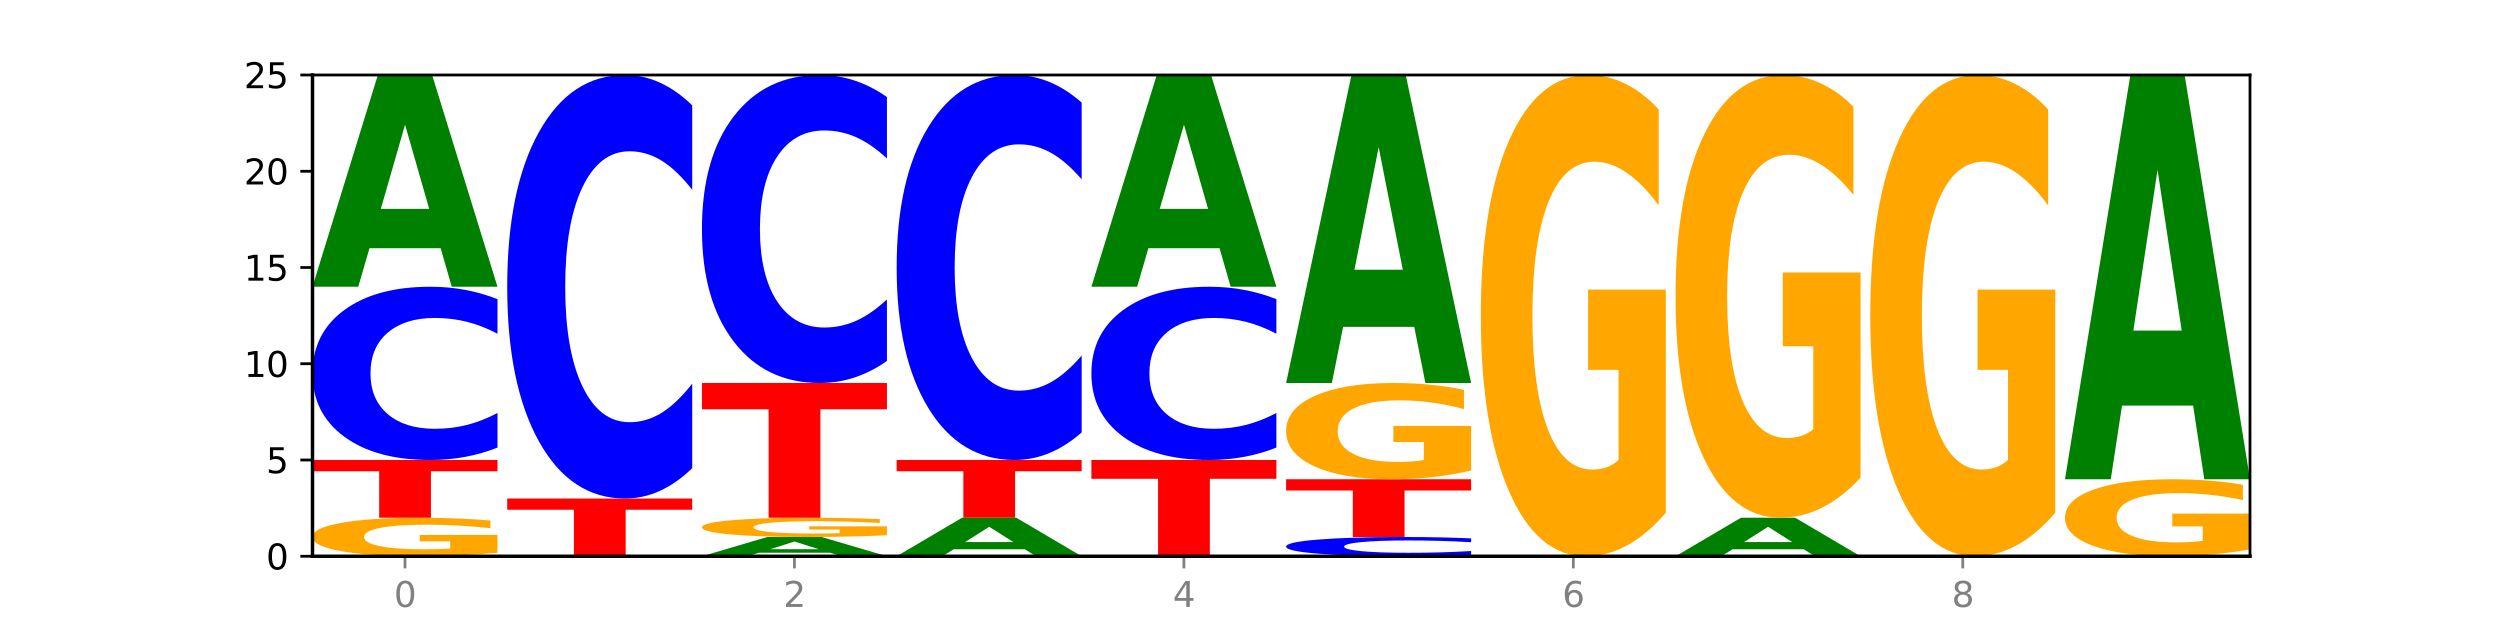 <?xml version="1.0" encoding="utf-8" standalone="no"?>
<!DOCTYPE svg PUBLIC "-//W3C//DTD SVG 1.1//EN"
  "http://www.w3.org/Graphics/SVG/1.1/DTD/svg11.dtd">
<svg xmlns:xlink="http://www.w3.org/1999/xlink" width="720pt" height="180pt" viewBox="0 0 720 180" xmlns="http://www.w3.org/2000/svg" version="1.1">
 <defs>
  <style type="text/css">*{stroke-linejoin: round; stroke-linecap: butt}</style>
 </defs>
 <g id="figure_1">
  <g id="patch_1">
   <path d="M 0 180 
L 720 180 
L 720 0 
L 0 0 
z
" style="fill: #ffffff"/>
  </g>
  <g id="axes_1">
   <g id="patch_2">
    <path d="M 90 160.2 
L 648 160.2 
L 648 21.6 
L 90 21.6 
z
" style="fill: #ffffff"/>
   </g>
   <g id="line2d_1">
    <path d="M 90 160.2 
L 648 160.2 
" clip-path="url(#p5bfe34d0b0)" style="fill: none; stroke: #000000; stroke-width: 0.5; stroke-linecap: square"/>
   </g>
   <g id="patch_3">
    <path d="M 143.276 159.197 
Q 137.903 159.698 132.124 159.95 
Q 126.345 160.2 120.184 160.2 
Q 106.262 160.2 98.131 158.707 
Q 90 157.213 90 154.659 
Q 90 152.076 98.274 150.594 
Q 106.561 149.112 120.972 149.112 
Q 126.525 149.112 131.611 149.314 
Q 136.709 149.513 141.223 149.907 
L 141.223 152.117 
Q 136.566 151.611 131.957 151.361 
Q 127.348 151.109 122.716 151.109 
Q 114.143 151.109 109.498 152.03 
Q 104.853 152.948 104.853 154.659 
Q 104.853 156.354 109.331 157.28 
Q 113.808 158.203 122.047 158.203 
Q 124.292 158.203 126.214 158.15 
Q 128.136 158.095 129.665 157.981 
L 129.665 155.905 
L 120.889 155.905 
L 120.889 154.057 
L 143.276 154.057 
L 143.276 159.197 
z
" clip-path="url(#p5bfe34d0b0)" style="fill: #ffa600"/>
   </g>
   <g id="patch_4">
    <path d="M 90 132.48 
L 143.276 132.48 
L 143.276 135.724 
L 124.109 135.724 
L 124.109 149.112 
L 109.204 149.112 
L 109.204 135.724 
L 90 135.724 
L 90 132.48 
z
" clip-path="url(#p5bfe34d0b0)" style="fill: #ff0000"/>
   </g>
   <g id="patch_5">
    <path d="M 143.276 128.903 
Q 138.82 130.676 134.001 131.573 
Q 129.182 132.48 123.934 132.48 
Q 108.282 132.48 99.141 125.76 
Q 90 119.04 90 107.547 
Q 90 96.014 99.141 89.304 
Q 108.282 82.584 123.934 82.584 
Q 129.182 82.584 134.001 83.491 
Q 138.82 84.388 143.276 86.161 
L 143.276 96.107 
Q 138.78 93.757 134.417 92.664 
Q 130.055 91.572 125.236 91.572 
Q 116.591 91.572 111.638 95.828 
Q 106.698 100.075 106.698 107.547 
Q 106.698 114.989 111.638 119.246 
Q 116.591 123.492 125.236 123.492 
Q 130.055 123.492 134.417 122.4 
Q 138.78 121.297 143.276 118.947 
L 143.276 128.903 
z
" clip-path="url(#p5bfe34d0b0)" style="fill: #0000ff"/>
   </g>
   <g id="patch_6">
    <path d="M 126.905 71.475 
L 106.415 71.475 
L 103.18 82.584 
L 90 82.584 
L 108.823 21.6 
L 124.454 21.6 
L 143.276 82.584 
L 130.107 82.584 
L 126.905 71.475 
z
M 109.683 60.156 
L 123.604 60.156 
L 116.655 35.898 
L 109.683 60.156 
z
" clip-path="url(#p5bfe34d0b0)" style="fill: #008000"/>
   </g>
   <g id="patch_7">
    <path d="M 146.08 143.568 
L 199.357 143.568 
L 199.357 146.812 
L 180.19 146.812 
L 180.19 160.2 
L 165.285 160.2 
L 165.285 146.812 
L 146.08 146.812 
L 146.08 143.568 
z
" clip-path="url(#p5bfe34d0b0)" style="fill: #ff0000"/>
   </g>
   <g id="patch_8">
    <path d="M 199.357 134.825 
Q 194.9 139.159 190.081 141.351 
Q 185.263 143.568 180.014 143.568 
Q 164.363 143.568 155.222 127.141 
Q 146.08 110.714 146.08 82.622 
Q 146.08 54.429 155.222 38.027 
Q 164.363 21.6 180.014 21.6 
Q 185.263 21.6 190.081 23.817 
Q 194.9 26.009 199.357 30.343 
L 199.357 54.656 
Q 194.86 48.911 190.498 46.241 
Q 186.135 43.57 181.316 43.57 
Q 172.672 43.57 167.718 53.975 
Q 162.779 64.356 162.779 82.622 
Q 162.779 100.812 167.718 111.218 
Q 172.672 121.598 181.316 121.598 
Q 186.135 121.598 190.498 118.927 
Q 194.86 116.232 199.357 110.487 
L 199.357 134.825 
z
" clip-path="url(#p5bfe34d0b0)" style="fill: #0000ff"/>
   </g>
   <g id="patch_9">
    <path d="M 239.065 159.19 
L 218.576 159.19 
L 215.341 160.2 
L 202.161 160.2 
L 220.983 154.656 
L 236.615 154.656 
L 255.437 160.2 
L 242.268 160.2 
L 239.065 159.19 
z
M 221.844 158.161 
L 235.765 158.161 
L 228.815 155.956 
L 221.844 158.161 
z
" clip-path="url(#p5bfe34d0b0)" style="fill: #008000"/>
   </g>
   <g id="patch_10">
    <path d="M 255.437 154.154 
Q 250.064 154.405 244.285 154.531 
Q 238.506 154.656 232.345 154.656 
Q 218.423 154.656 210.292 153.909 
Q 202.161 153.163 202.161 151.886 
Q 202.161 150.594 210.435 149.853 
Q 218.722 149.112 233.133 149.112 
Q 238.685 149.112 243.772 149.213 
Q 248.87 149.312 253.384 149.509 
L 253.384 150.615 
Q 248.727 150.361 244.118 150.237 
Q 239.509 150.111 234.876 150.111 
Q 226.304 150.111 221.659 150.571 
Q 217.014 151.03 217.014 151.886 
Q 217.014 152.733 221.492 153.196 
Q 225.969 153.657 234.208 153.657 
Q 236.453 153.657 238.375 153.631 
Q 240.297 153.604 241.826 153.546 
L 241.826 152.509 
L 233.05 152.509 
L 233.05 151.585 
L 255.437 151.585 
L 255.437 154.154 
z
" clip-path="url(#p5bfe34d0b0)" style="fill: #ffa600"/>
   </g>
   <g id="patch_11">
    <path d="M 202.161 110.304 
L 255.437 110.304 
L 255.437 117.873 
L 236.27 117.873 
L 236.27 149.112 
L 221.365 149.112 
L 221.365 117.873 
L 202.161 117.873 
L 202.161 110.304 
z
" clip-path="url(#p5bfe34d0b0)" style="fill: #ff0000"/>
   </g>
   <g id="patch_12">
    <path d="M 255.437 103.946 
Q 250.981 107.097 246.162 108.692 
Q 241.343 110.304 236.094 110.304 
Q 220.443 110.304 211.302 98.357 
Q 202.161 86.41 202.161 65.979 
Q 202.161 45.476 211.302 33.547 
Q 220.443 21.6 236.094 21.6 
Q 241.343 21.6 246.162 23.212 
Q 250.981 24.807 255.437 27.958 
L 255.437 45.64 
Q 250.94 41.463 246.578 39.52 
Q 242.215 37.578 237.397 37.578 
Q 228.752 37.578 223.799 45.146 
Q 218.859 52.695 218.859 65.979 
Q 218.859 79.209 223.799 86.777 
Q 228.752 94.326 237.397 94.326 
Q 242.215 94.326 246.578 92.384 
Q 250.94 90.423 255.437 86.245 
L 255.437 103.946 
z
" clip-path="url(#p5bfe34d0b0)" style="fill: #0000ff"/>
   </g>
   <g id="patch_13">
    <path d="M 295.146 158.18 
L 274.657 158.18 
L 271.421 160.2 
L 258.241 160.2 
L 277.064 149.112 
L 292.695 149.112 
L 311.518 160.2 
L 298.348 160.2 
L 295.146 158.18 
z
M 277.924 156.122 
L 291.845 156.122 
L 284.896 151.712 
L 277.924 156.122 
z
" clip-path="url(#p5bfe34d0b0)" style="fill: #008000"/>
   </g>
   <g id="patch_14">
    <path d="M 258.241 132.48 
L 311.518 132.48 
L 311.518 135.724 
L 292.35 135.724 
L 292.35 149.112 
L 277.445 149.112 
L 277.445 135.724 
L 258.241 135.724 
L 258.241 132.48 
z
" clip-path="url(#p5bfe34d0b0)" style="fill: #ff0000"/>
   </g>
   <g id="patch_15">
    <path d="M 311.518 124.532 
Q 307.061 128.472 302.242 130.464 
Q 297.423 132.48 292.175 132.48 
Q 276.524 132.48 267.382 117.546 
Q 258.241 102.613 258.241 77.074 
Q 258.241 51.444 267.382 36.534 
Q 276.524 21.6 292.175 21.6 
Q 297.423 21.6 302.242 23.616 
Q 307.061 25.608 311.518 29.548 
L 311.518 51.651 
Q 307.021 46.428 302.658 44 
Q 298.296 41.573 293.477 41.573 
Q 284.832 41.573 279.879 51.032 
Q 274.94 60.469 274.94 77.074 
Q 274.94 93.611 279.879 103.071 
Q 284.832 112.507 293.477 112.507 
Q 298.296 112.507 302.658 110.08 
Q 307.021 107.629 311.518 102.407 
L 311.518 124.532 
z
" clip-path="url(#p5bfe34d0b0)" style="fill: #0000ff"/>
   </g>
   <g id="patch_16">
    <path d="M 314.322 132.48 
L 367.598 132.48 
L 367.598 137.886 
L 348.431 137.886 
L 348.431 160.2 
L 333.526 160.2 
L 333.526 137.886 
L 314.322 137.886 
L 314.322 132.48 
z
" clip-path="url(#p5bfe34d0b0)" style="fill: #ff0000"/>
   </g>
   <g id="patch_17">
    <path d="M 367.598 128.903 
Q 363.142 130.676 358.323 131.573 
Q 353.504 132.48 348.255 132.48 
Q 332.604 132.48 323.463 125.76 
Q 314.322 119.04 314.322 107.547 
Q 314.322 96.014 323.463 89.304 
Q 332.604 82.584 348.255 82.584 
Q 353.504 82.584 358.323 83.491 
Q 363.142 84.388 367.598 86.161 
L 367.598 96.107 
Q 363.101 93.757 358.739 92.664 
Q 354.376 91.572 349.557 91.572 
Q 340.913 91.572 335.96 95.828 
Q 331.02 100.075 331.02 107.547 
Q 331.02 114.989 335.96 119.246 
Q 340.913 123.492 349.557 123.492 
Q 354.376 123.492 358.739 122.4 
Q 363.101 121.297 367.598 118.947 
L 367.598 128.903 
z
" clip-path="url(#p5bfe34d0b0)" style="fill: #0000ff"/>
   </g>
   <g id="patch_18">
    <path d="M 351.226 71.475 
L 330.737 71.475 
L 327.502 82.584 
L 314.322 82.584 
L 333.144 21.6 
L 348.775 21.6 
L 367.598 82.584 
L 354.429 82.584 
L 351.226 71.475 
z
M 334.005 60.156 
L 347.926 60.156 
L 340.976 35.898 
L 334.005 60.156 
z
" clip-path="url(#p5bfe34d0b0)" style="fill: #008000"/>
   </g>
   <g id="patch_19">
    <path d="M 423.678 159.803 
Q 419.222 160 414.403 160.099 
Q 409.584 160.2 404.336 160.2 
Q 388.684 160.2 379.543 159.453 
Q 370.402 158.707 370.402 157.43 
Q 370.402 156.148 379.543 155.403 
Q 388.684 154.656 404.336 154.656 
Q 409.584 154.656 414.403 154.757 
Q 419.222 154.856 423.678 155.053 
L 423.678 156.159 
Q 419.182 155.897 414.819 155.776 
Q 410.457 155.655 405.638 155.655 
Q 396.993 155.655 392.04 156.128 
Q 387.1 156.599 387.1 157.43 
Q 387.1 158.257 392.04 158.73 
Q 396.993 159.201 405.638 159.201 
Q 410.457 159.201 414.819 159.08 
Q 419.182 158.957 423.678 158.696 
L 423.678 159.803 
z
" clip-path="url(#p5bfe34d0b0)" style="fill: #0000ff"/>
   </g>
   <g id="patch_20">
    <path d="M 370.402 138.024 
L 423.678 138.024 
L 423.678 141.268 
L 404.511 141.268 
L 404.511 154.656 
L 389.606 154.656 
L 389.606 141.268 
L 370.402 141.268 
L 370.402 138.024 
z
" clip-path="url(#p5bfe34d0b0)" style="fill: #ff0000"/>
   </g>
   <g id="patch_21">
    <path d="M 423.678 135.516 
Q 418.305 136.77 412.526 137.4 
Q 406.747 138.024 400.586 138.024 
Q 386.664 138.024 378.533 134.291 
Q 370.402 130.557 370.402 124.173 
Q 370.402 117.714 378.676 114.009 
Q 386.963 110.304 401.374 110.304 
Q 406.927 110.304 412.013 110.808 
Q 417.111 111.306 421.625 112.291 
L 421.625 117.817 
Q 416.968 116.551 412.359 115.927 
Q 407.75 115.297 403.118 115.297 
Q 394.545 115.297 389.9 117.599 
Q 385.255 119.895 385.255 124.173 
Q 385.255 128.41 389.733 130.723 
Q 394.21 133.031 402.449 133.031 
Q 404.694 133.031 406.616 132.899 
Q 408.538 132.762 410.067 132.475 
L 410.067 127.288 
L 401.291 127.288 
L 401.291 122.667 
L 423.678 122.667 
L 423.678 135.516 
z
" clip-path="url(#p5bfe34d0b0)" style="fill: #ffa600"/>
   </g>
   <g id="patch_22">
    <path d="M 407.307 94.145 
L 386.817 94.145 
L 383.582 110.304 
L 370.402 110.304 
L 389.225 21.6 
L 404.856 21.6 
L 423.678 110.304 
L 410.509 110.304 
L 407.307 94.145 
z
M 390.085 77.682 
L 404.006 77.682 
L 397.057 42.398 
L 390.085 77.682 
z
" clip-path="url(#p5bfe34d0b0)" style="fill: #008000"/>
   </g>
   <g id="patch_23">
    <path d="M 479.759 147.66 
Q 474.386 153.93 468.607 157.079 
Q 462.828 160.2 456.667 160.2 
Q 442.745 160.2 434.614 141.533 
Q 426.482 122.866 426.482 90.943 
Q 426.482 58.648 434.757 40.124 
Q 443.043 21.6 457.455 21.6 
Q 463.007 21.6 468.093 24.119 
Q 473.192 26.61 477.705 31.535 
L 477.705 59.163 
Q 473.049 52.836 468.44 49.715 
Q 463.831 46.566 459.198 46.566 
Q 450.625 46.566 445.98 58.075 
Q 441.336 69.556 441.336 90.943 
Q 441.336 112.129 445.813 123.696 
Q 450.291 135.234 458.529 135.234 
Q 460.774 135.234 462.697 134.576 
Q 464.619 133.889 466.147 132.457 
L 466.147 106.518 
L 457.371 106.518 
L 457.371 83.413 
L 479.759 83.413 
L 479.759 147.66 
z
" clip-path="url(#p5bfe34d0b0)" style="fill: #ffa600"/>
   </g>
   <g id="patch_24">
    <path d="M 519.467 158.18 
L 498.978 158.18 
L 495.743 160.2 
L 482.563 160.2 
L 501.385 149.112 
L 517.017 149.112 
L 535.839 160.2 
L 522.67 160.2 
L 519.467 158.18 
z
M 502.246 156.122 
L 516.167 156.122 
L 509.217 151.712 
L 502.246 156.122 
z
" clip-path="url(#p5bfe34d0b0)" style="fill: #008000"/>
   </g>
   <g id="patch_25">
    <path d="M 535.839 137.575 
Q 530.466 143.344 524.687 146.241 
Q 518.908 149.112 512.747 149.112 
Q 498.825 149.112 490.694 131.938 
Q 482.563 114.765 482.563 85.396 
Q 482.563 55.684 490.837 38.642 
Q 499.124 21.6 513.535 21.6 
Q 519.087 21.6 524.174 23.918 
Q 529.272 26.21 533.786 30.74 
L 533.786 56.158 
Q 529.129 50.337 524.52 47.466 
Q 519.911 44.568 515.278 44.568 
Q 506.706 44.568 502.061 55.157 
Q 497.416 65.72 497.416 85.396 
Q 497.416 104.887 501.894 115.528 
Q 506.371 126.144 514.61 126.144 
Q 516.855 126.144 518.777 125.538 
Q 520.699 124.906 522.228 123.589 
L 522.228 99.724 
L 513.452 99.724 
L 513.452 78.468 
L 535.839 78.468 
L 535.839 137.575 
z
" clip-path="url(#p5bfe34d0b0)" style="fill: #ffa600"/>
   </g>
   <g id="patch_26">
    <path d="M 591.92 147.66 
Q 586.547 153.93 580.768 157.079 
Q 574.989 160.2 568.828 160.2 
Q 554.906 160.2 546.774 141.533 
Q 538.643 122.866 538.643 90.943 
Q 538.643 58.648 546.918 40.124 
Q 555.204 21.6 569.616 21.6 
Q 575.168 21.6 580.254 24.119 
Q 585.353 26.61 589.866 31.535 
L 589.866 59.163 
Q 585.209 52.836 580.6 49.715 
Q 575.992 46.566 571.359 46.566 
Q 562.786 46.566 558.141 58.075 
Q 553.497 69.556 553.497 90.943 
Q 553.497 112.129 557.974 123.696 
Q 562.452 135.234 570.69 135.234 
Q 572.935 135.234 574.857 134.576 
Q 576.78 133.889 578.308 132.457 
L 578.308 106.518 
L 569.532 106.518 
L 569.532 83.413 
L 591.92 83.413 
L 591.92 147.66 
z
" clip-path="url(#p5bfe34d0b0)" style="fill: #ffa600"/>
   </g>
   <g id="patch_27">
    <path d="M 648 158.194 
Q 642.627 159.197 636.848 159.701 
Q 631.069 160.2 624.908 160.2 
Q 610.986 160.2 602.855 157.213 
Q 594.724 154.227 594.724 149.119 
Q 594.724 143.952 602.998 140.988 
Q 611.284 138.024 625.696 138.024 
Q 631.248 138.024 636.335 138.427 
Q 641.433 138.826 645.946 139.614 
L 645.946 144.034 
Q 641.29 143.022 636.681 142.522 
Q 632.072 142.019 627.439 142.019 
Q 618.866 142.019 614.222 143.86 
Q 609.577 145.697 609.577 149.119 
Q 609.577 152.509 614.055 154.359 
Q 618.532 156.205 626.771 156.205 
Q 629.015 156.205 630.938 156.1 
Q 632.86 155.99 634.388 155.761 
L 634.388 151.611 
L 625.612 151.611 
L 625.612 147.914 
L 648 147.914 
L 648 158.194 
z
" clip-path="url(#p5bfe34d0b0)" style="fill: #ffa600"/>
   </g>
   <g id="patch_28">
    <path d="M 631.628 116.815 
L 611.139 116.815 
L 607.904 138.024 
L 594.724 138.024 
L 613.546 21.6 
L 629.177 21.6 
L 648 138.024 
L 634.831 138.024 
L 631.628 116.815 
z
M 614.407 95.207 
L 628.328 95.207 
L 621.378 48.897 
L 614.407 95.207 
z
" clip-path="url(#p5bfe34d0b0)" style="fill: #008000"/>
   </g>
   <g id="matplotlib.axis_1">
    <g id="xtick_1">
     <g id="line2d_2">
      <defs>
       <path id="m0d516213fb" d="M 0 0 
L 0 3.5 
" style="stroke: #808080; stroke-width: 0.8"/>
      </defs>
      <g>
       <use xlink:href="#m0d516213fb" x="116.638" y="160.2" style="fill: #808080; stroke: #808080; stroke-width: 0.8"/>
      </g>
     </g>
     <g id="text_1">
      <!-- 0 -->
      <g style="fill: #808080" transform="translate(113.457 174.798) scale(0.1 -0.1)">
       <defs>
        <path id="DejaVuSans-30" d="M 2034 4250 
Q 1547 4250 1301 3770 
Q 1056 3291 1056 2328 
Q 1056 1369 1301 889 
Q 1547 409 2034 409 
Q 2525 409 2770 889 
Q 3016 1369 3016 2328 
Q 3016 3291 2770 3770 
Q 2525 4250 2034 4250 
z
M 2034 4750 
Q 2819 4750 3233 4129 
Q 3647 3509 3647 2328 
Q 3647 1150 3233 529 
Q 2819 -91 2034 -91 
Q 1250 -91 836 529 
Q 422 1150 422 2328 
Q 422 3509 836 4129 
Q 1250 4750 2034 4750 
z
" transform="scale(0.016)"/>
       </defs>
       <use xlink:href="#DejaVuSans-30"/>
      </g>
     </g>
    </g>
    <g id="xtick_2">
     <g id="line2d_3">
      <g>
       <use xlink:href="#m0d516213fb" x="228.799" y="160.2" style="fill: #808080; stroke: #808080; stroke-width: 0.8"/>
      </g>
     </g>
     <g id="text_2">
      <!-- 2 -->
      <g style="fill: #808080" transform="translate(225.618 174.798) scale(0.1 -0.1)">
       <defs>
        <path id="DejaVuSans-32" d="M 1228 531 
L 3431 531 
L 3431 0 
L 469 0 
L 469 531 
Q 828 903 1448 1529 
Q 2069 2156 2228 2338 
Q 2531 2678 2651 2914 
Q 2772 3150 2772 3378 
Q 2772 3750 2511 3984 
Q 2250 4219 1831 4219 
Q 1534 4219 1204 4116 
Q 875 4013 500 3803 
L 500 4441 
Q 881 4594 1212 4672 
Q 1544 4750 1819 4750 
Q 2544 4750 2975 4387 
Q 3406 4025 3406 3419 
Q 3406 3131 3298 2873 
Q 3191 2616 2906 2266 
Q 2828 2175 2409 1742 
Q 1991 1309 1228 531 
z
" transform="scale(0.016)"/>
       </defs>
       <use xlink:href="#DejaVuSans-32"/>
      </g>
     </g>
    </g>
    <g id="xtick_3">
     <g id="line2d_4">
      <g>
       <use xlink:href="#m0d516213fb" x="340.96" y="160.2" style="fill: #808080; stroke: #808080; stroke-width: 0.8"/>
      </g>
     </g>
     <g id="text_3">
      <!-- 4 -->
      <g style="fill: #808080" transform="translate(337.779 174.798) scale(0.1 -0.1)">
       <defs>
        <path id="DejaVuSans-34" d="M 2419 4116 
L 825 1625 
L 2419 1625 
L 2419 4116 
z
M 2253 4666 
L 3047 4666 
L 3047 1625 
L 3713 1625 
L 3713 1100 
L 3047 1100 
L 3047 0 
L 2419 0 
L 2419 1100 
L 313 1100 
L 313 1709 
L 2253 4666 
z
" transform="scale(0.016)"/>
       </defs>
       <use xlink:href="#DejaVuSans-34"/>
      </g>
     </g>
    </g>
    <g id="xtick_4">
     <g id="line2d_5">
      <g>
       <use xlink:href="#m0d516213fb" x="453.121" y="160.2" style="fill: #808080; stroke: #808080; stroke-width: 0.8"/>
      </g>
     </g>
     <g id="text_4">
      <!-- 6 -->
      <g style="fill: #808080" transform="translate(449.939 174.798) scale(0.1 -0.1)">
       <defs>
        <path id="DejaVuSans-36" d="M 2113 2584 
Q 1688 2584 1439 2293 
Q 1191 2003 1191 1497 
Q 1191 994 1439 701 
Q 1688 409 2113 409 
Q 2538 409 2786 701 
Q 3034 994 3034 1497 
Q 3034 2003 2786 2293 
Q 2538 2584 2113 2584 
z
M 3366 4563 
L 3366 3988 
Q 3128 4100 2886 4159 
Q 2644 4219 2406 4219 
Q 1781 4219 1451 3797 
Q 1122 3375 1075 2522 
Q 1259 2794 1537 2939 
Q 1816 3084 2150 3084 
Q 2853 3084 3261 2657 
Q 3669 2231 3669 1497 
Q 3669 778 3244 343 
Q 2819 -91 2113 -91 
Q 1303 -91 875 529 
Q 447 1150 447 2328 
Q 447 3434 972 4092 
Q 1497 4750 2381 4750 
Q 2619 4750 2861 4703 
Q 3103 4656 3366 4563 
z
" transform="scale(0.016)"/>
       </defs>
       <use xlink:href="#DejaVuSans-36"/>
      </g>
     </g>
    </g>
    <g id="xtick_5">
     <g id="line2d_6">
      <g>
       <use xlink:href="#m0d516213fb" x="565.281" y="160.2" style="fill: #808080; stroke: #808080; stroke-width: 0.8"/>
      </g>
     </g>
     <g id="text_5">
      <!-- 8 -->
      <g style="fill: #808080" transform="translate(562.1 174.798) scale(0.1 -0.1)">
       <defs>
        <path id="DejaVuSans-38" d="M 2034 2216 
Q 1584 2216 1326 1975 
Q 1069 1734 1069 1313 
Q 1069 891 1326 650 
Q 1584 409 2034 409 
Q 2484 409 2743 651 
Q 3003 894 3003 1313 
Q 3003 1734 2745 1975 
Q 2488 2216 2034 2216 
z
M 1403 2484 
Q 997 2584 770 2862 
Q 544 3141 544 3541 
Q 544 4100 942 4425 
Q 1341 4750 2034 4750 
Q 2731 4750 3128 4425 
Q 3525 4100 3525 3541 
Q 3525 3141 3298 2862 
Q 3072 2584 2669 2484 
Q 3125 2378 3379 2068 
Q 3634 1759 3634 1313 
Q 3634 634 3220 271 
Q 2806 -91 2034 -91 
Q 1263 -91 848 271 
Q 434 634 434 1313 
Q 434 1759 690 2068 
Q 947 2378 1403 2484 
z
M 1172 3481 
Q 1172 3119 1398 2916 
Q 1625 2713 2034 2713 
Q 2441 2713 2670 2916 
Q 2900 3119 2900 3481 
Q 2900 3844 2670 4047 
Q 2441 4250 2034 4250 
Q 1625 4250 1398 4047 
Q 1172 3844 1172 3481 
z
" transform="scale(0.016)"/>
       </defs>
       <use xlink:href="#DejaVuSans-38"/>
      </g>
     </g>
    </g>
   </g>
   <g id="matplotlib.axis_2">
    <g id="ytick_1">
     <g id="line2d_7">
      <defs>
       <path id="mc57041bfbb" d="M 0 0 
L -3.5 0 
" style="stroke: #000000; stroke-width: 0.8"/>
      </defs>
      <g>
       <use xlink:href="#mc57041bfbb" x="90" y="160.2" style="stroke: #000000; stroke-width: 0.8"/>
      </g>
     </g>
     <g id="text_6">
      <!-- 0 -->
      <g transform="translate(76.638 163.999) scale(0.1 -0.1)">
       <use xlink:href="#DejaVuSans-30"/>
      </g>
     </g>
    </g>
    <g id="ytick_2">
     <g id="line2d_8">
      <g>
       <use xlink:href="#mc57041bfbb" x="90" y="132.48" style="stroke: #000000; stroke-width: 0.8"/>
      </g>
     </g>
     <g id="text_7">
      <!-- 5 -->
      <g transform="translate(76.638 136.279) scale(0.1 -0.1)">
       <defs>
        <path id="DejaVuSans-35" d="M 691 4666 
L 3169 4666 
L 3169 4134 
L 1269 4134 
L 1269 2991 
Q 1406 3038 1543 3061 
Q 1681 3084 1819 3084 
Q 2600 3084 3056 2656 
Q 3513 2228 3513 1497 
Q 3513 744 3044 326 
Q 2575 -91 1722 -91 
Q 1428 -91 1123 -41 
Q 819 9 494 109 
L 494 744 
Q 775 591 1075 516 
Q 1375 441 1709 441 
Q 2250 441 2565 725 
Q 2881 1009 2881 1497 
Q 2881 1984 2565 2268 
Q 2250 2553 1709 2553 
Q 1456 2553 1204 2497 
Q 953 2441 691 2322 
L 691 4666 
z
" transform="scale(0.016)"/>
       </defs>
       <use xlink:href="#DejaVuSans-35"/>
      </g>
     </g>
    </g>
    <g id="ytick_3">
     <g id="line2d_9">
      <g>
       <use xlink:href="#mc57041bfbb" x="90" y="104.76" style="stroke: #000000; stroke-width: 0.8"/>
      </g>
     </g>
     <g id="text_8">
      <!-- 10 -->
      <g transform="translate(70.275 108.559) scale(0.1 -0.1)">
       <defs>
        <path id="DejaVuSans-31" d="M 794 531 
L 1825 531 
L 1825 4091 
L 703 3866 
L 703 4441 
L 1819 4666 
L 2450 4666 
L 2450 531 
L 3481 531 
L 3481 0 
L 794 0 
L 794 531 
z
" transform="scale(0.016)"/>
       </defs>
       <use xlink:href="#DejaVuSans-31"/>
       <use xlink:href="#DejaVuSans-30" x="63.623"/>
      </g>
     </g>
    </g>
    <g id="ytick_4">
     <g id="line2d_10">
      <g>
       <use xlink:href="#mc57041bfbb" x="90" y="77.04" style="stroke: #000000; stroke-width: 0.8"/>
      </g>
     </g>
     <g id="text_9">
      <!-- 15 -->
      <g transform="translate(70.275 80.839) scale(0.1 -0.1)">
       <use xlink:href="#DejaVuSans-31"/>
       <use xlink:href="#DejaVuSans-35" x="63.623"/>
      </g>
     </g>
    </g>
    <g id="ytick_5">
     <g id="line2d_11">
      <g>
       <use xlink:href="#mc57041bfbb" x="90" y="49.32" style="stroke: #000000; stroke-width: 0.8"/>
      </g>
     </g>
     <g id="text_10">
      <!-- 20 -->
      <g transform="translate(70.275 53.119) scale(0.1 -0.1)">
       <use xlink:href="#DejaVuSans-32"/>
       <use xlink:href="#DejaVuSans-30" x="63.623"/>
      </g>
     </g>
    </g>
    <g id="ytick_6">
     <g id="line2d_12">
      <g>
       <use xlink:href="#mc57041bfbb" x="90" y="21.6" style="stroke: #000000; stroke-width: 0.8"/>
      </g>
     </g>
     <g id="text_11">
      <!-- 25 -->
      <g transform="translate(70.275 25.399) scale(0.1 -0.1)">
       <use xlink:href="#DejaVuSans-32"/>
       <use xlink:href="#DejaVuSans-35" x="63.623"/>
      </g>
     </g>
    </g>
   </g>
   <g id="patch_29">
    <path d="M 90 160.2 
L 90 21.6 
" style="fill: none; stroke: #000000; stroke-linejoin: miter; stroke-linecap: square"/>
   </g>
   <g id="patch_30">
    <path d="M 648 160.2 
L 648 21.6 
" style="fill: none; stroke: #000000; stroke-width: 0.8; stroke-linejoin: miter; stroke-linecap: square"/>
   </g>
   <g id="patch_31">
    <path d="M 90 160.2 
L 648 160.2 
" style="fill: none; stroke: #000000; stroke-linejoin: miter; stroke-linecap: square"/>
   </g>
   <g id="patch_32">
    <path d="M 90 21.6 
L 648 21.6 
" style="fill: none; stroke: #000000; stroke-width: 0.8; stroke-linejoin: miter; stroke-linecap: square"/>
   </g>
  </g>
 </g>
 <defs>
  <clipPath id="p5bfe34d0b0">
   <rect x="90" y="21.6" width="558" height="138.6"/>
  </clipPath>
 </defs>
</svg>
